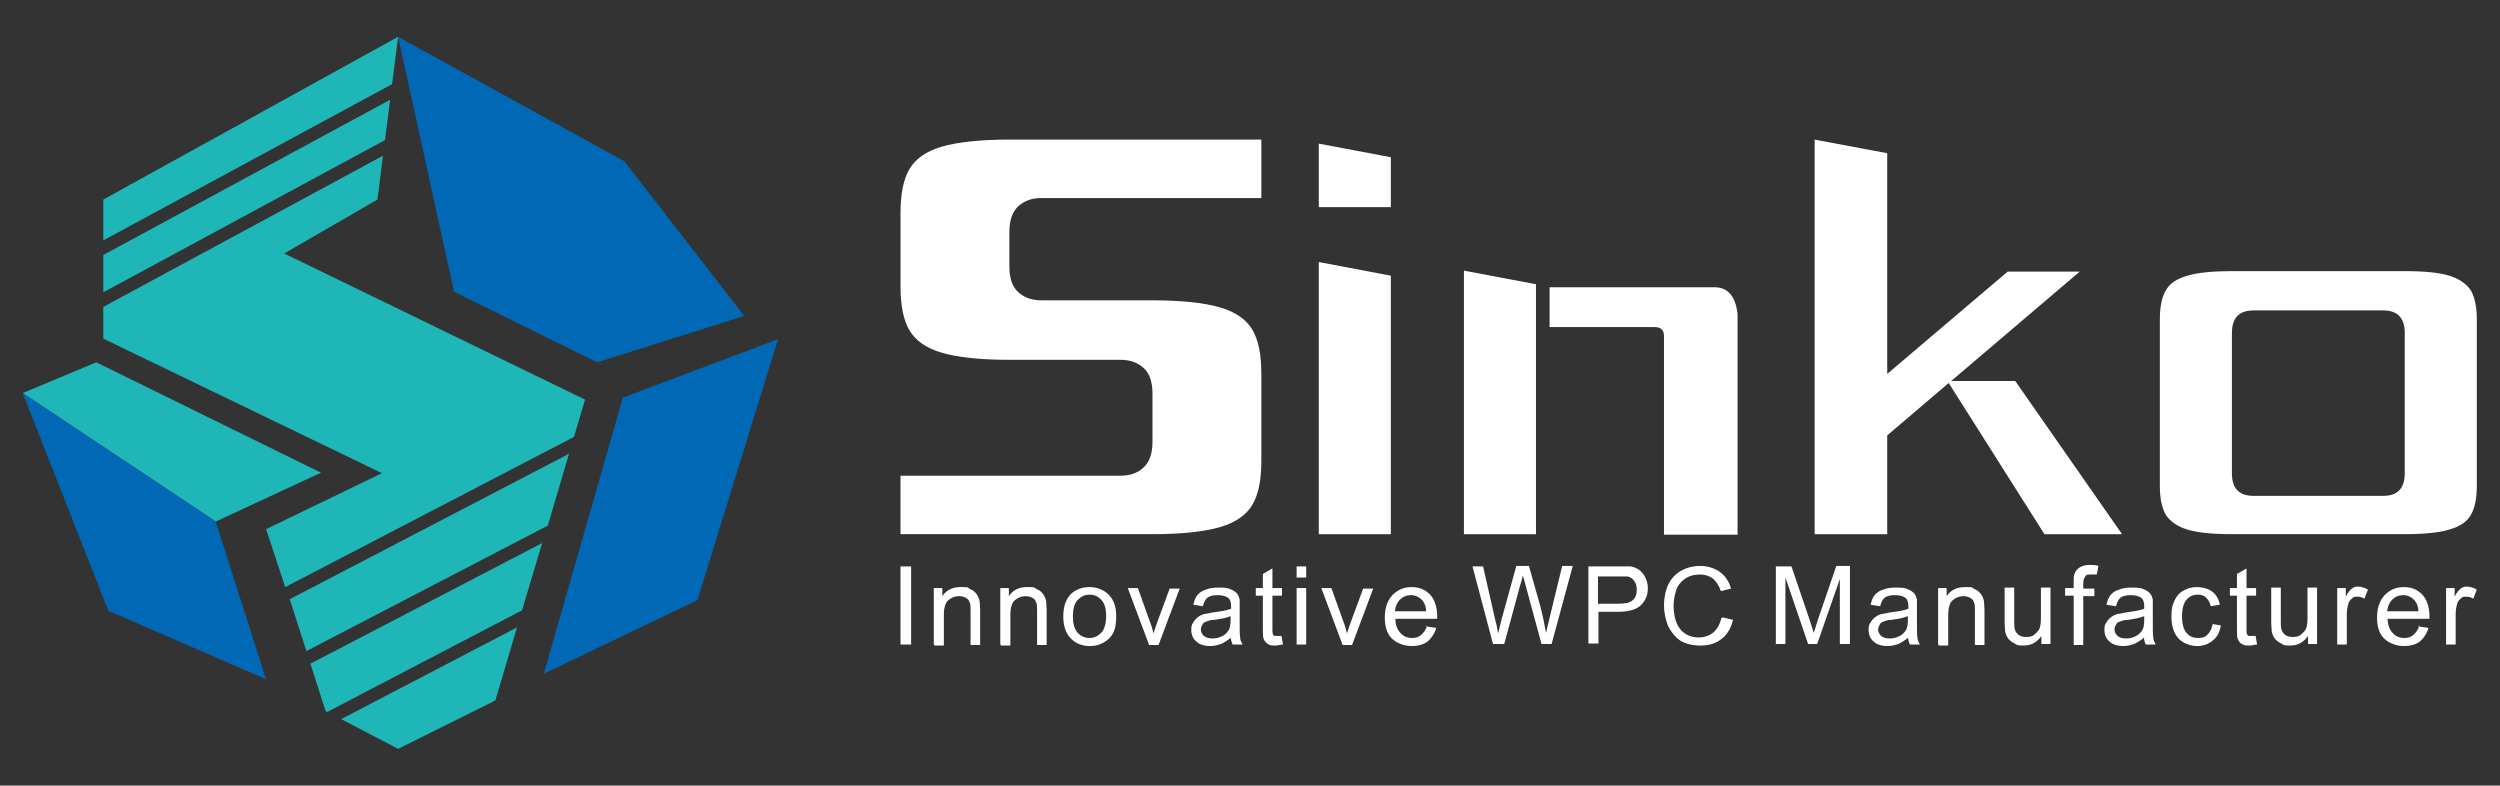 <?xml version="1.0" encoding="UTF-8"?>
<svg xmlns="http://www.w3.org/2000/svg" version="1.1" viewBox="0 0 496.1 155.9">
  <rect x="0" y="0" width="496.1" height="155.9" fill="#333333" stroke="none"/>
  <defs>
    <style>
      .cls-1 {
        fill: #1eb6b7;
      }

      .cls-1, .cls-2, .cls-3 {
        fill-rule: evenodd;
      }

      .cls-2 {
        fill: #0068b4;
      }

      .cls-3 {
        fill: #fff;
      }
    </style>
  </defs>
  <!-- Generator: Adobe Illustrator 28.6.0, SVG Export Plug-In . SVG Version: 1.2.0 Build 709)  -->
  <g>
    <g id="_图层_1" data-name="图层_1">
      <g id="_图层_1-2" data-name="_图层_1">
        <g>
          <g>
            <polygon class="cls-2" points="79 7.3 123.9 32 147.7 62.7 118.5 71.9 90.1 57.9 79 7.3"/>
            <path class="cls-1" d="M79,7.3l-1.2,9.4-57.3,31v-8.1L79,7.3h0ZM77.4,19.8l-56.9,30.8v7.4l55.9-30.2,1-7.9h0ZM76,30.9l-55.5,30v6.3l55.3,26.7-23,11.1,3.8,11.5,57.3-29.8,2.2-7.4-59.7-29,18.5-10.7,1.1-8.7h0ZM112.9,90.1l-4.2,14.2-47.9,24.9-3.3-10.3,55.5-28.9h0ZM107.6,107.7l-4,13.4-38.7,20.2-.3-.2-3-9.4,46.1-24h0ZM102.6,124.5l-34.9,18.2,11.3,5.9,19.3-9.6,4.3-14.5h0Z"/>
            <polygon class="cls-1" points="63.7 93.8 42.8 103.5 4.5 78 19.1 71.9 63.7 93.8"/>
            <polygon class="cls-2" points="42.8 103.5 52.8 134.8 21.5 121.2 4.5 78 42.8 103.5"/>
            <polygon class="cls-2" points="154.4 67.3 123.6 78.9 107.9 133.7 138.4 119.1 154.4 67.3"/>
          </g>
          <g>
            <path class="cls-3" d="M178.7,106v-11.6h43.6c1.9,0,3.4-.5,4.6-1.6,1.2-1.1,1.8-2.8,1.8-5.1v-9.6c0-2.3-.6-4.1-1.8-5.1-1.2-1.1-2.7-1.6-4.6-1.6h-22c-5.9,0-10.3-.5-13.4-1.4-3.1-.9-5.2-2.4-6.4-4.4s-1.8-4.9-1.8-8.7v-14.7c0-3.8.6-6.7,1.8-8.7s3.3-3.5,6.4-4.4c3.1-.9,7.6-1.4,13.4-1.4h50v11.6h-43.6c-1.9,0-3.4.5-4.6,1.6-1.2,1.1-1.8,2.8-1.8,5.1v6.9c0,2.3.6,4.1,1.8,5.1,1.2,1.1,2.7,1.6,4.6,1.6h22c5.9,0,10.3.5,13.4,1.4,3.1.9,5.2,2.4,6.4,4.4s1.8,4.9,1.8,8.7v17.4c0,3.8-.6,6.7-1.8,8.7s-3.3,3.5-6.4,4.4c-3.1.9-7.6,1.4-13.4,1.4h-50,0ZM261.7,41.1v-12.6l14.3,2.7v9.9h-14.3ZM261.7,106v-54l14.3,2.7v51.3h-14.3ZM290.5,106v-52.3l14.3,2.7v49.6h-14.3ZM307.5,57h32.7c2.7,0,4.2,1.8,4.6,5.3v43.8h-14.6v-39.4c0-1.2-.6-1.8-1.9-1.8h-20.8v-7.8h0ZM421.1,106h-15.4l-19-30-12.2,10.4v19.6h-14.4V27.7l14.4,2.7v43.8l23.9-20.3h14.3l-25.5,21.7h12.7l21.2,30.4h0ZM428.6,96.4v-33c0-2.5.4-4.5,1.2-5.8.8-1.4,2.2-2.3,4.3-2.9,2-.6,5-.9,8.8-.9h34.3c3.9,0,6.8.3,8.8.9,2,.6,3.4,1.6,4.3,2.9.8,1.4,1.2,3.3,1.2,5.8v33c0,2.5-.4,4.5-1.2,5.8-.8,1.4-2.2,2.3-4.3,2.9-2,.6-5,.9-8.8.9h-34.3c-3.9,0-6.8-.3-8.8-.9s-3.4-1.6-4.3-2.9c-.8-1.4-1.2-3.3-1.2-5.8h0ZM442.9,66.1v27.8c0,3,1.4,4.5,4.3,4.5h25.7c2.9,0,4.3-1.5,4.3-4.5v-27.8c0-3-1.4-4.5-4.3-4.5h-25.7c-2.9,0-4.3,1.5-4.3,4.5Z"/>
            <path class="cls-3" d="M178.7,127.9v-15.5h2.1v15.5h-2.1ZM185.3,127.9v-11.2h1.7v1.6c.8-1.2,2-1.8,3.6-1.8s1.3,0,1.9.4c.6.2,1,.6,1.3,1s.5.9.6,1.4c0,.4.1,1,.1,1.8v6.9h-1.9v-6.8c0-.8,0-1.4-.2-1.7-.1-.4-.4-.7-.8-.9s-.8-.3-1.3-.3c-.8,0-1.5.3-2.1.8s-.9,1.5-.9,2.9v6.1h-1.9v-.2ZM198.5,127.9v-11.2h1.7v1.6c.8-1.2,2-1.8,3.6-1.8s1.3,0,1.9.4c.6.2,1,.6,1.3,1s.5.9.6,1.4c0,.4.1,1,.1,1.8v6.9h-1.9v-6.8c0-.8,0-1.4-.2-1.7-.1-.4-.4-.7-.8-.9s-.8-.3-1.3-.3c-.8,0-1.5.3-2.1.8s-.9,1.5-.9,2.9v6.1h-1.9v-.2ZM211,122.3c0-2.1.6-3.6,1.7-4.6,1-.8,2.1-1.2,3.5-1.2s2.8.5,3.8,1.5,1.5,2.4,1.5,4.2-.2,2.6-.6,3.4c-.4.8-1.1,1.5-1.9,1.9-.8.5-1.7.7-2.7.7-1.6,0-2.8-.5-3.8-1.5s-1.5-2.5-1.5-4.3h0ZM212.9,122.3c0,1.4.3,2.5.9,3.2.6.7,1.4,1.1,2.4,1.1s1.7-.4,2.4-1.1c.6-.7.9-1.8.9-3.3s-.3-2.4-.9-3.1c-.6-.7-1.4-1.1-2.4-1.1s-1.7.4-2.4,1.1c-.6.7-.9,1.8-.9,3.2h0ZM228,127.9l-4.2-11.2h2l2.4,6.7c.3.7.5,1.5.7,2.3.2-.6.4-1.3.7-2.1l2.5-6.8h2l-4.2,11.2h-1.9ZM244.3,126.5c-.7.6-1.4,1-2,1.3-.7.2-1.3.4-2.1.4-1.2,0-2.2-.3-2.8-.9-.7-.6-1-1.4-1-2.3s.1-1,.4-1.5c.3-.5.6-.8,1-1.1.4-.3.9-.5,1.4-.6.4,0,.9-.2,1.7-.3,1.5-.2,2.7-.4,3.4-.7v-.5c0-.8-.2-1.3-.5-1.6-.5-.4-1.2-.6-2.2-.6s-1.6.2-2,.5-.7.9-.9,1.7l-1.9-.3c.2-.8.4-1.4.8-1.9.4-.5,1-.9,1.7-1.1.7-.3,1.6-.4,2.5-.4s1.7,0,2.3.3c.6.2,1,.5,1.3.8s.5.8.6,1.3v4.2c0,1.8,0,2.9.1,3.3,0,.5.2.9.5,1.4h-2c-.2-.4-.3-.9-.4-1.4h0ZM244.1,122.3c-.7.3-1.7.5-3.1.7-.8,0-1.3.2-1.7.4-.3,0-.6.3-.7.6-.2.3-.3.6-.3.9,0,.5.2.9.6,1.3.4.3.9.5,1.7.5s1.4-.2,2-.5,1-.8,1.3-1.3c.2-.4.3-1.1.3-1.9v-.7h-.1ZM254.3,126.2l.3,1.7c-.5,0-1,.2-1.4.2-.7,0-1.2,0-1.6-.3s-.6-.5-.8-.9-.2-1.1-.2-2.2v-6.5h-1.4v-1.5h1.4v-2.8l1.9-1.1v3.9h1.9v1.5h-1.9v6.6c0,.5,0,.9.1,1,0,.2.2.3.3.4.2,0,.4,0,.6,0h.8,0ZM257.3,114.6v-2.2h1.9v2.2h-1.9ZM257.3,127.9v-11.2h1.9v11.2h-1.9ZM266.4,127.9l-4.2-11.2h2l2.4,6.7c.3.7.5,1.5.7,2.3.2-.6.4-1.3.7-2.1l2.5-6.8h2l-4.2,11.2h-1.9ZM283,124.3l2,.3c-.3,1.1-.9,2-1.7,2.7-.8.6-1.9.9-3.2.9s-2.9-.5-3.9-1.5-1.4-2.4-1.4-4.2.5-3.3,1.5-4.4c1-1,2.2-1.6,3.8-1.6s2.7.5,3.7,1.5c.9,1,1.4,2.5,1.4,4.3s0,.3,0,.5h-8.3c0,1.2.4,2.2,1,2.8.6.7,1.4,1,2.3,1s1.3-.2,1.8-.6.9-1,1.2-1.8h-.2ZM276.8,121.3h6.2c0-.9-.3-1.6-.7-2.1-.6-.7-1.4-1.1-2.3-1.1s-1.6.3-2.2.9-.9,1.4-1,2.3h0ZM296.3,127.9l-4.1-15.5h2.1l2.3,10.1c.3,1.1.5,2.1.7,3.2.4-1.6.6-2.6.7-2.9l2.9-10.5h2.5l2.2,7.8c.5,1.9.9,3.8,1.2,5.5.2-1,.5-2.1.8-3.4l2.4-9.9h2.1l-4.2,15.5h-2l-3.2-11.8c-.3-1-.4-1.6-.5-1.8-.2.7-.3,1.3-.5,1.8l-3.2,11.8h-2.2ZM315.2,127.9v-15.5h5.8c1,0,1.8,0,2.4,0,.8,0,1.4.4,1.9.7.5.4.9.9,1.2,1.5.3.6.5,1.3.5,2.1,0,1.3-.4,2.4-1.3,3.3-.8.9-2.4,1.4-4.5,1.4h-4v6.3h-2.1.1ZM317.2,119.8h4c1.3,0,2.3-.2,2.8-.7.6-.5.8-1.2.8-2.1s-.2-1.2-.5-1.7-.8-.8-1.3-.9c-.3,0-1,0-1.9,0h-4v5.5h.1ZM341.8,122.5l2.1.5c-.4,1.7-1.2,3-2.3,3.8-1.1.9-2.5,1.3-4.1,1.3s-3-.3-4.1-1c-1-.7-1.8-1.7-2.4-2.9-.5-1.3-.8-2.7-.8-4.1s.3-3,.9-4.2,1.5-2.1,2.6-2.7,2.4-.9,3.7-.9,2.8.4,3.9,1.2c1.1.8,1.8,1.9,2.2,3.3l-2,.5c-.4-1.1-.9-1.9-1.6-2.5-.7-.5-1.5-.8-2.6-.8s-2.2.3-3,.9-1.4,1.3-1.7,2.3c-.3,1-.5,2-.5,3s.2,2.5.6,3.4c.4,1,1,1.7,1.8,2.2s1.7.7,2.6.7,2.1-.3,2.9-1,1.3-1.6,1.6-2.9h.2ZM352.4,127.9v-15.5h3.1l3.7,10.9c.3,1,.6,1.8.7,2.3.2-.6.5-1.4.8-2.5l3.7-10.8h2.7v15.5h-2v-12.9l-4.5,12.9h-1.8l-4.5-13.2v13.2h-2,0ZM378.7,126.5c-.7.6-1.4,1-2,1.3-.7.2-1.3.4-2.1.4-1.2,0-2.2-.3-2.8-.9-.7-.6-1-1.4-1-2.3s.1-1,.4-1.5.6-.8,1-1.1c.4-.3.9-.5,1.4-.6.4,0,.9-.2,1.7-.3,1.5-.2,2.7-.4,3.4-.7v-.5c0-.8-.2-1.3-.5-1.6-.5-.4-1.2-.6-2.2-.6s-1.6.2-2,.5-.7.9-.9,1.7l-1.9-.3c.2-.8.4-1.4.8-1.9s1-.9,1.7-1.1c.7-.3,1.6-.4,2.5-.4s1.7,0,2.3.3c.6.2,1,.5,1.3.8s.5.8.6,1.3v4.2c0,1.8,0,2.9.1,3.3,0,.5.2.9.5,1.4h-2c-.2-.4-.3-.9-.4-1.4h.1ZM378.5,122.3c-.7.3-1.7.5-3.1.7-.8,0-1.3.2-1.7.4-.3,0-.6.3-.7.6-.2.3-.3.6-.3.9,0,.5.2.9.6,1.3.4.3.9.5,1.7.5s1.4-.2,2-.5,1-.8,1.3-1.3c.2-.4.3-1.1.3-1.9v-.7h0ZM384.6,127.9v-11.2h1.7v1.6c.8-1.2,2-1.8,3.6-1.8s1.3,0,1.9.4c.6.2,1,.6,1.3,1s.5.9.6,1.4c0,.4.1,1,.1,1.8v6.9h-1.9v-6.8c0-.8,0-1.4-.2-1.7-.1-.4-.4-.7-.8-.9-.4-.2-.8-.3-1.3-.3-.8,0-1.5.3-2.1.8s-.9,1.5-.9,2.9v6.1h-1.9v-.2ZM405.1,127.9v-1.7c-.9,1.3-2.1,1.9-3.5,1.9s-1.3-.1-1.8-.4c-.6-.3-1-.6-1.3-1s-.5-.9-.6-1.4c0-.4-.1-1-.1-1.8v-6.9h1.9v6.2c0,1,0,1.7.1,2,.1.5.4.9.8,1.2.4.3.9.4,1.4.4s1.1,0,1.6-.4.8-.7,1.1-1.2c.2-.5.3-1.2.3-2.2v-6h1.9v11.2h-1.8ZM411.5,127.9v-9.7h-1.7v-1.5h1.7v-1.2c0-.8,0-1.3.2-1.7.2-.5.5-.9,1-1.2.5-.3,1.1-.5,1.9-.5s1.1,0,1.8.2l-.3,1.7c-.4,0-.8,0-1.1,0-.6,0-1,0-1.2.4-.2.2-.4.7-.4,1.4v1h2.2v1.5h-2.2v9.7s-1.9,0-1.9,0ZM425.5,126.5c-.7.6-1.4,1-2,1.3-.7.2-1.3.4-2.1.4-1.2,0-2.2-.3-2.8-.9-.7-.6-1-1.4-1-2.3s.1-1,.4-1.5.6-.8,1-1.1c.4-.3.9-.5,1.4-.6.4,0,.9-.2,1.7-.3,1.5-.2,2.7-.4,3.4-.7v-.5c0-.8-.2-1.3-.5-1.6-.5-.4-1.2-.6-2.2-.6s-1.6.2-2,.5-.7.9-.9,1.7l-1.9-.3c.2-.8.4-1.4.8-1.9s1-.9,1.7-1.1c.7-.3,1.6-.4,2.5-.4s1.7,0,2.3.3c.6.2,1,.5,1.3.8s.5.8.6,1.3v4.2c0,1.8,0,2.9.1,3.3,0,.5.2.9.5,1.4h-2c-.2-.4-.3-.9-.4-1.4h.1ZM425.4,122.3c-.7.3-1.7.5-3.1.7-.8,0-1.3.2-1.7.4-.3,0-.6.3-.7.6-.2.3-.3.6-.3.9,0,.5.2.9.6,1.3.4.3.9.5,1.7.5s1.4-.2,2-.5,1-.8,1.3-1.3c.2-.4.3-1.1.3-1.9v-.7h0ZM438.8,123.8l1.9.3c-.2,1.3-.7,2.3-1.6,3-.8.7-1.9,1.1-3.1,1.1s-2.8-.5-3.7-1.5c-.9-1-1.4-2.4-1.4-4.3s.2-2.3.6-3.2c.4-.9,1-1.6,1.8-2,.8-.5,1.7-.7,2.7-.7s2.2.3,3,.9,1.3,1.5,1.5,2.6l-1.8.3c-.2-.8-.5-1.3-.9-1.7-.4-.4-1-.6-1.6-.6-1,0-1.7.3-2.3,1-.6.7-.9,1.8-.9,3.3s.3,2.6.9,3.3c.6.7,1.3,1,2.3,1s1.4-.2,1.9-.7.8-1.2,1-2.1h-.3ZM447.6,126.2l.3,1.7c-.5,0-1,.2-1.4.2-.7,0-1.2,0-1.6-.3-.4-.2-.6-.5-.8-.9-.2-.4-.2-1.1-.2-2.2v-6.5h-1.4v-1.5h1.4v-2.8l1.9-1.1v3.9h1.9v1.5h-1.9v6.6c0,.5,0,.9.1,1,0,.2.2.3.3.4.2,0,.4,0,.6,0h.8ZM458,127.9v-1.7c-.9,1.3-2.1,1.9-3.5,1.9s-1.3-.1-1.8-.4c-.6-.3-1-.6-1.3-1s-.5-.9-.6-1.4c0-.4-.1-1-.1-1.8v-6.9h1.9v6.2c0,1,0,1.7.1,2,.1.5.4.9.8,1.2.4.3.9.4,1.4.4s1.1,0,1.6-.4.8-.7,1.1-1.2c.2-.5.3-1.2.3-2.2v-6h1.9v11.2h-1.8ZM463.8,127.9v-11.2h1.7v1.7c.4-.8.8-1.3,1.2-1.6.4-.3.8-.4,1.2-.4.6,0,1.3.2,2,.6l-.7,1.8c-.5-.3-.9-.4-1.4-.4s-.8,0-1.1.4c-.3.2-.6.6-.7,1-.2.7-.3,1.4-.3,2.2v5.9h-1.9ZM479.9,124.3l2,.3c-.3,1.1-.9,2-1.7,2.7-.8.6-1.9.9-3.2.9s-2.9-.5-3.9-1.5-1.4-2.4-1.4-4.2.5-3.3,1.5-4.4c1-1,2.2-1.6,3.8-1.6s2.7.5,3.7,1.5c.9,1,1.4,2.5,1.4,4.3s0,.3,0,.5h-8.3c0,1.2.4,2.2,1,2.8.6.7,1.4,1,2.3,1s1.3-.2,1.8-.6.9-1,1.2-1.8h-.2ZM473.7,121.3h6.2c0-.9-.3-1.6-.7-2.1-.6-.7-1.4-1.1-2.3-1.1s-1.6.3-2.2.9-.9,1.4-1,2.3h0ZM485.4,127.9v-11.2h1.7v1.7c.4-.8.8-1.3,1.2-1.6.4-.3.8-.4,1.2-.4.6,0,1.3.2,2,.6l-.7,1.8c-.5-.3-.9-.4-1.4-.4s-.8,0-1.1.4c-.3.2-.6.6-.7,1-.2.7-.3,1.4-.3,2.2v5.9h-1.9Z"/>
          </g>
        </g>
      </g>
    </g>
  </g>
</svg>